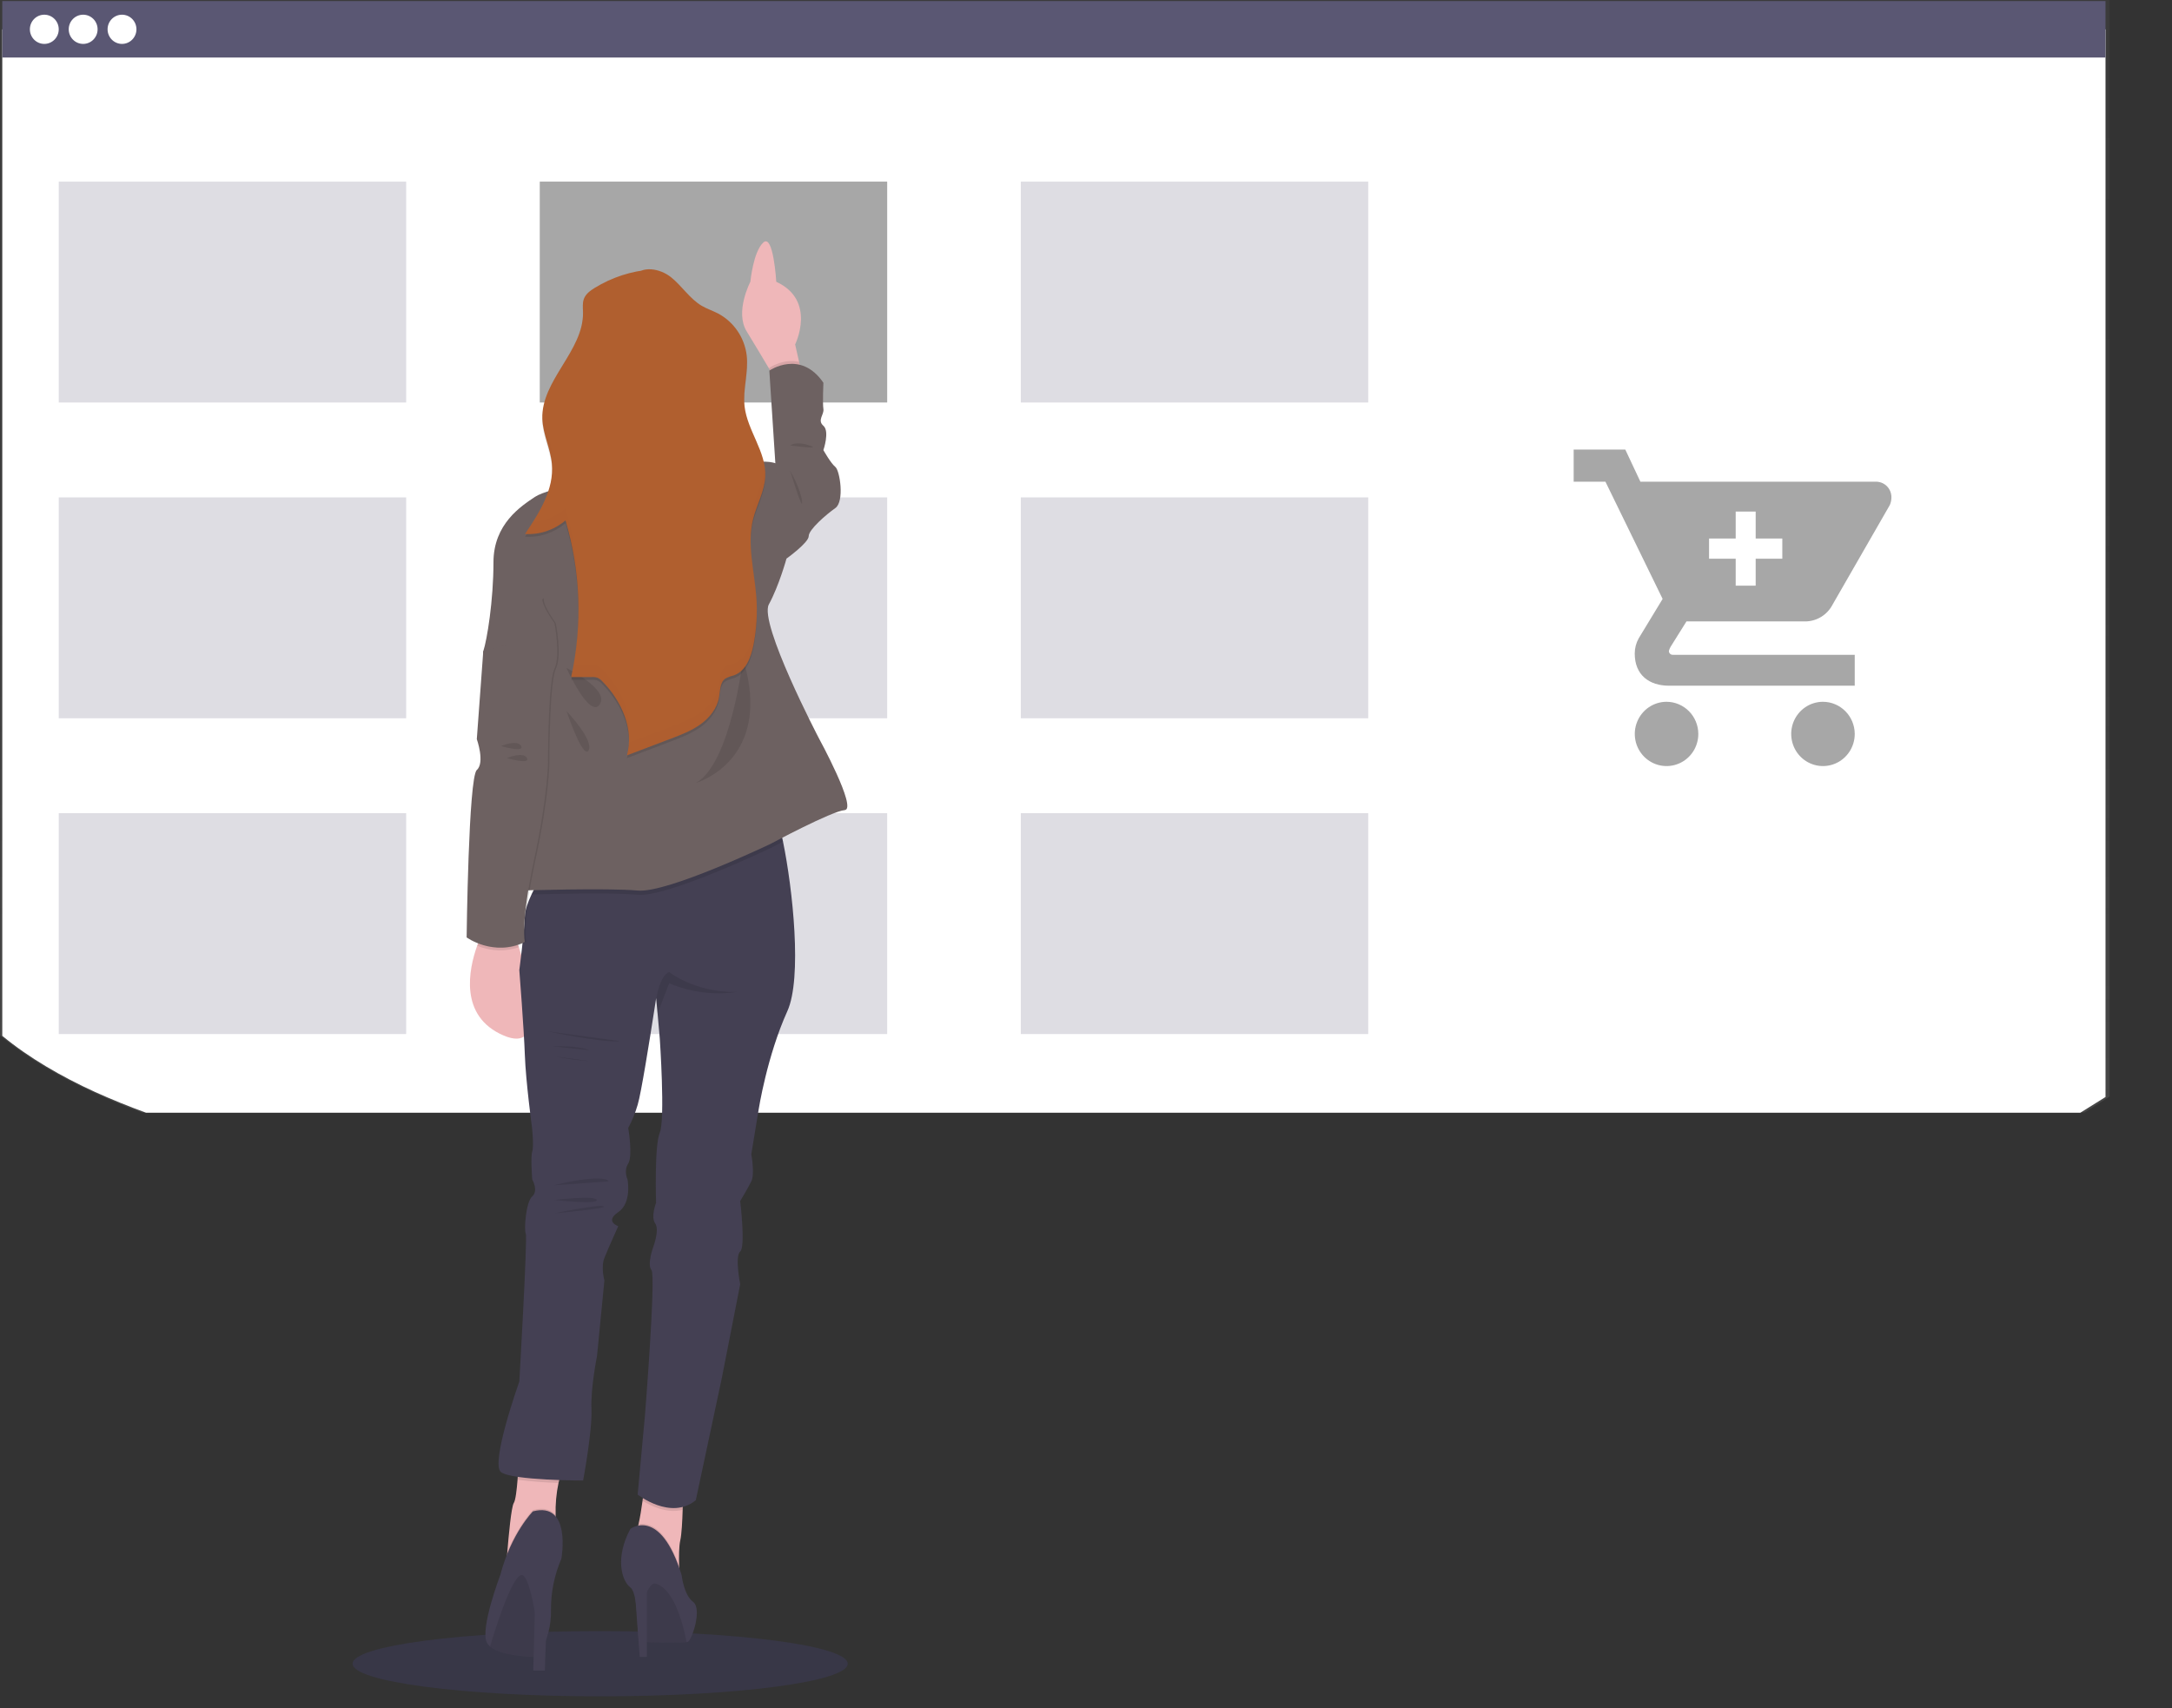 <svg width="164" height="129" viewBox="0 0 164 129" fill="none" xmlns="http://www.w3.org/2000/svg">
<rect x="0" y="0" width="164" height="129" fill="#333333" stroke="none"/>
<g clip-path="url(#clip0_3643:21691)">
<path d="M5.75 33.118C7.57 32.813 12.304 28.598 12.304 28.598C12.304 28.598 6.482 26.144 4.662 26.448C3.788 26.594 3.007 27.085 2.491 27.814C1.974 28.543 1.766 29.449 1.91 30.333C2.054 31.218 2.54 32.008 3.26 32.531C3.98 33.053 4.876 33.264 5.75 33.118V33.118Z" fill="#6C63FF"/>
<path d="M7.772 15.617C7.221 17.398 2.435 21.553 2.435 21.553C2.435 21.553 0.846 15.371 1.391 13.582C1.684 12.762 2.278 12.089 3.049 11.703C3.821 11.316 4.71 11.245 5.532 11.506C6.353 11.766 7.044 12.338 7.459 13.101C7.874 13.864 7.982 14.76 7.761 15.602L7.772 15.617Z" fill="#6C63FF"/>
<path d="M19.813 25.547C19.568 27.397 15.546 32.311 15.546 32.311C15.546 32.311 12.947 26.497 13.199 24.646C13.329 23.769 13.795 22.978 14.496 22.445C15.198 21.912 16.078 21.68 16.948 21.798C17.817 21.916 18.605 22.376 19.143 23.077C19.68 23.779 19.923 24.666 19.82 25.547H19.813Z" fill="#6C63FF"/>
<path opacity="0.25" d="M5.75 33.118C7.57 32.813 12.304 28.598 12.304 28.598C12.304 28.598 6.482 26.144 4.662 26.448C3.788 26.594 3.007 27.085 2.491 27.814C1.974 28.543 1.766 29.449 1.91 30.333C2.054 31.218 2.54 32.008 3.26 32.531C3.98 33.053 4.876 33.264 5.75 33.118V33.118Z" fill="black"/>
<path opacity="0.25" d="M7.772 15.617C7.221 17.398 2.435 21.553 2.435 21.553C2.435 21.553 0.846 15.371 1.391 13.582C1.684 12.762 2.278 12.089 3.049 11.703C3.821 11.316 4.71 11.245 5.532 11.506C6.353 11.766 7.044 12.338 7.459 13.101C7.874 13.864 7.982 14.76 7.761 15.602L7.772 15.617Z" fill="black"/>
<path opacity="0.25" d="M19.813 25.547C19.568 27.397 15.546 32.311 15.546 32.311C15.546 32.311 12.947 26.497 13.199 24.646C13.329 23.769 13.795 22.978 14.496 22.445C15.198 21.912 16.078 21.68 16.948 21.798C17.817 21.916 18.605 22.376 19.143 23.077C19.68 23.779 19.923 24.666 19.82 25.547H19.813Z" fill="black"/>
<path d="M8.791 27.423C10.578 27.891 16.594 25.978 16.594 25.978C16.594 25.978 12.254 21.348 10.469 20.88C9.617 20.671 8.718 20.809 7.966 21.265C7.214 21.721 6.669 22.458 6.449 23.317C6.229 24.175 6.351 25.087 6.79 25.855C7.228 26.624 7.948 27.186 8.793 27.423H8.791Z" fill="#6C63FF"/>
<path d="M17.651 12.244C16.434 13.646 10.395 15.483 10.395 15.483C10.395 15.483 11.414 9.188 12.632 7.785C12.922 7.452 13.273 7.179 13.666 6.983C14.06 6.787 14.488 6.672 14.925 6.643C15.363 6.614 15.802 6.673 16.217 6.816C16.632 6.959 17.015 7.183 17.345 7.476C17.674 7.768 17.944 8.124 18.137 8.522C18.331 8.92 18.445 9.353 18.474 9.796C18.502 10.238 18.444 10.682 18.303 11.103C18.162 11.523 17.94 11.91 17.651 12.244V12.244Z" fill="#6C63FF"/>
<path d="M24.689 26.268C23.724 27.858 18.078 30.701 18.078 30.701C18.078 30.701 18.032 24.321 18.997 22.73C19.461 21.965 20.206 21.418 21.068 21.209C21.93 21 22.839 21.146 23.595 21.616C24.351 22.085 24.891 22.838 25.098 23.711C25.304 24.583 25.16 25.503 24.696 26.268H24.689Z" fill="#6C63FF"/>
<path opacity="0.1" d="M45.316 128.088C55.641 128.088 64.01 126.985 64.01 125.625C64.01 124.265 55.641 123.163 45.316 123.163C34.991 123.163 26.621 124.265 26.621 125.625C26.621 126.985 34.991 128.088 45.316 128.088Z" fill="#6C63FF"/>
<path d="M159.287 82.8V-0.155H-0.178V78.041C1.859 79.761 4.308 81.207 6.862 82.396C8.121 82.983 9.406 83.52 10.717 84.006H157.385L159.287 82.8Z" fill="url(#paint0_linear_3643:21691)"/>
<path d="M158.98 82.834V2.219H0.172V78.216C2.2 79.888 4.639 81.294 7.178 82.456C8.432 83.021 9.713 83.542 11.02 84.019H157.081L158.98 82.834Z" fill="white"/>
<path d="M158.978 0.081H0.172V4.344H158.978V0.081Z" fill="#5A5773"/>
<path d="M3.345 3.315C3.947 3.315 4.435 2.821 4.435 2.212C4.435 1.603 3.947 1.11 3.345 1.11C2.744 1.11 2.256 1.603 2.256 2.212C2.256 2.821 2.744 3.315 3.345 3.315Z" fill="white"/>
<path d="M6.279 3.315C6.881 3.315 7.369 2.821 7.369 2.212C7.369 1.603 6.881 1.11 6.279 1.11C5.677 1.11 5.189 1.603 5.189 2.212C5.189 2.821 5.677 3.315 6.279 3.315Z" fill="white"/>
<path d="M9.213 3.315C9.814 3.315 10.302 2.821 10.302 2.212C10.302 1.603 9.814 1.11 9.213 1.11C8.611 1.11 8.123 1.603 8.123 2.212C8.123 2.821 8.611 3.315 9.213 3.315Z" fill="white"/>
<path d="M66.988 13.714H40.756V30.393H66.988V13.714Z" fill="#A7A7A7"/>
<path opacity="0.2" d="M30.668 13.714H4.436V30.393H30.668V13.714Z" fill="#5A5773"/>
<path opacity="0.2" d="M103.311 13.714H77.078V30.393H103.311V13.714Z" fill="#5A5773"/>
<path opacity="0.2" d="M30.668 37.558H4.436V54.236H30.668V37.558Z" fill="#5A5773"/>
<path opacity="0.2" d="M66.988 37.558H40.756V54.236H66.988V37.558Z" fill="#5A5773"/>
<path opacity="0.2" d="M103.311 37.558H77.078V54.236H103.311V37.558Z" fill="#5A5773"/>
<path opacity="0.2" d="M30.668 61.4H4.436V78.079H30.668V61.4Z" fill="#5A5773"/>
<path opacity="0.2" d="M66.988 61.4H40.756V78.079H66.988V61.4Z" fill="#5A5773"/>
<path opacity="0.2" d="M103.311 61.4H77.078V78.079H103.311V61.4Z" fill="#5A5773"/>
<path d="M60.559 28.324L58.749 28.972L58.092 27.869C57.589 27.021 56.892 25.861 56.377 25.018C55.469 23.536 56.657 21.277 56.657 21.277C56.657 21.277 56.872 19.009 57.636 18.311C58.4 17.612 58.613 21.277 58.613 21.277C61.682 22.688 60.038 26.007 60.038 26.007L60.336 27.323L60.559 28.324Z" fill="#EFB7B9"/>
<path opacity="0.1" d="M60.559 28.323L58.749 28.971L58.092 27.869V27.772C58.092 27.772 59.129 27.051 60.34 27.323L60.559 28.323Z" fill="black"/>
<path d="M57.637 35.752L58.544 34.975L58.089 27.985C58.089 27.985 60.436 26.36 62.172 28.902C62.172 28.902 62.102 30.456 62.172 30.88C62.243 31.304 61.685 31.728 62.172 32.15C62.66 32.572 62.172 33.987 62.172 33.987C62.172 33.987 62.724 34.975 63.073 35.257C63.421 35.538 63.772 37.87 63.073 38.364C62.374 38.858 61.063 39.989 61.063 40.482C61.063 40.976 59.387 42.178 59.387 42.178L57.915 40.209L57.637 35.752Z" fill="#6D6161"/>
<path d="M38.025 78.189C34.643 76.737 35.394 73.19 36.031 71.405C36.158 71.043 36.307 70.689 36.478 70.346L38.376 69.181C38.376 69.181 38.763 70.18 39.177 71.52C40.137 74.637 41.242 79.571 38.025 78.189Z" fill="#EFB7B9"/>
<path d="M42.675 110.546C42.446 110.998 42.276 111.478 42.172 111.974C42.004 112.773 41.931 113.588 41.954 114.404C41.967 114.969 42.014 115.339 42.014 115.339L38.246 117.961C38.246 117.961 38.268 117.654 38.305 117.203C38.402 116.002 38.605 113.774 38.796 113.485C38.928 113.285 39.02 112.481 39.079 111.735C39.138 110.989 39.161 110.334 39.161 110.334C39.161 110.334 43.695 108.614 42.675 110.546Z" fill="#EFB7B9"/>
<path d="M51.573 112.427C51.573 112.427 51.573 113.157 51.546 114.005C51.52 114.853 51.469 115.853 51.364 116.32C51.266 116.747 51.26 117.532 51.278 118.256C51.303 119.104 51.364 119.868 51.364 119.868C51.364 119.868 47.517 116.187 47.909 115.896C48.014 115.818 48.118 115.504 48.214 115.087C48.331 114.578 48.437 113.899 48.516 113.323C48.61 112.636 48.668 112.083 48.668 112.083L51.573 112.427Z" fill="#EFB7B9"/>
<path opacity="0.1" d="M42.675 110.546C42.446 110.998 42.277 111.478 42.172 111.974C41.141 111.947 40.111 111.867 39.088 111.735C39.145 111.006 39.17 110.334 39.17 110.334C39.17 110.334 43.696 108.614 42.675 110.546Z" fill="black"/>
<path opacity="0.1" d="M51.573 112.427C51.573 112.427 51.573 113.156 51.546 114.004C50.346 114.314 49.112 113.694 48.516 113.326C48.609 112.639 48.668 112.086 48.668 112.086L51.573 112.427Z" fill="black"/>
<path d="M59.449 76.353C57.914 79.746 57.285 83.768 57.285 83.768L56.727 87.16C56.727 87.16 57.007 88.643 56.727 89.207C56.447 89.772 55.889 90.691 55.889 90.691C55.889 90.691 56.308 94.151 55.889 94.504C55.47 94.857 55.889 96.975 55.889 96.975L54.493 104.098L52.538 113.277C50.654 114.832 48.147 112.854 48.147 112.854L48.7 106.852C48.7 106.852 49.538 96.337 49.189 95.906C48.841 95.476 49.329 94.141 49.329 94.141C49.329 94.141 49.818 92.869 49.469 92.375C49.121 91.882 49.538 90.822 49.538 90.822C49.538 90.822 49.399 86.514 49.818 85.525C50.237 84.537 49.818 78.421 49.818 78.421L49.65 76.516L49.553 75.461L49.545 75.358C49.545 75.358 49.481 75.78 49.377 76.435C49.069 78.428 48.412 82.557 48.152 83.407C47.975 84.019 47.735 84.611 47.436 85.173C47.436 85.173 47.798 87.291 47.436 87.856C47.074 88.42 47.381 89.056 47.381 89.056C47.381 89.056 47.73 90.822 46.682 91.527C45.634 92.233 46.682 92.587 46.682 92.587C46.682 92.587 45.914 94.283 45.636 94.987C45.358 95.691 45.636 96.683 45.636 96.683L45.078 102.402C45.078 102.402 44.588 104.802 44.659 106.427C44.729 108.051 44.03 111.793 44.03 111.793C44.03 111.793 38.656 111.793 37.828 111.157C37 110.521 39.211 104.317 39.211 104.317C39.211 104.317 39.84 93.442 39.699 93.161C39.558 92.879 39.699 90.759 40.188 90.337C40.678 89.915 40.188 89.065 40.188 89.065C40.188 89.065 40.049 87.369 40.188 86.947C40.327 86.524 40.166 85.11 40.166 85.11C40.166 85.11 39.699 81.65 39.63 79.672C39.561 77.695 39.211 73.248 39.211 73.248C39.211 73.248 39.577 70.497 39.632 69.188C39.652 68.706 39.865 68.104 40.135 67.538C40.437 66.898 40.784 66.282 41.174 65.693C41.174 65.693 57.709 60.747 58.404 61.239C58.588 61.37 58.856 62.257 59.121 63.54C59.858 67.127 60.579 73.86 59.449 76.353Z" fill="#444053"/>
<path d="M49.263 33.196C51.923 33.196 54.079 31.015 54.079 28.324C54.079 25.633 51.923 23.451 49.263 23.451C46.603 23.451 44.447 25.633 44.447 28.324C44.447 31.015 46.603 33.196 49.263 33.196Z" fill="#A1616A"/>
<path opacity="0.1" d="M59.121 63.544C58.566 63.832 58.194 64.031 58.194 64.031C58.194 64.031 50.378 67.774 48.155 67.562C46.435 67.392 42.045 67.489 40.133 67.536C40.435 66.897 40.782 66.28 41.172 65.691C41.172 65.691 57.709 60.747 58.403 61.239C58.588 61.373 58.856 62.257 59.121 63.544Z" fill="black"/>
<path d="M45.911 36.105C45.911 36.105 41.451 36.817 40.398 37.516C39.345 38.215 37.26 39.565 37.26 42.46C37.26 45.355 36.773 48.321 36.493 49.167C36.213 50.014 40.889 56.864 40.889 56.864L39.213 67.245C39.213 67.245 45.918 67.033 48.151 67.245C50.383 67.457 58.196 63.714 58.196 63.714C58.196 63.714 62.802 61.243 63.779 61.17C64.757 61.097 61.825 55.732 61.825 55.732C61.825 55.732 57.287 47.049 58.055 45.636C58.823 44.224 59.386 42.176 59.386 42.176L58.548 34.975C58.548 34.975 57.292 34.551 56.245 35.328C55.197 36.105 51.639 35.681 51.639 35.681L45.911 36.105Z" fill="#6D6161"/>
<path opacity="0.1" d="M38.34 48.673L36.59 49.167L36.106 55.812C36.106 55.812 36.734 57.577 36.106 58.142C35.477 58.707 35.338 70.782 35.338 70.782C35.338 70.782 37.363 72.264 39.735 71.135C39.735 71.135 39.386 69.793 40.434 64.921C41.481 60.048 41.48 57.577 41.48 57.577C41.48 57.577 41.48 51.504 41.969 50.515C42.458 49.526 41.969 47.056 41.969 47.056C41.969 47.056 40.992 45.714 41.06 45.22C41.129 44.727 38.34 48.673 38.34 48.673Z" fill="black"/>
<path opacity="0.1" d="M39.178 71.525C38.15 71.875 37.031 71.834 36.031 71.41C36.158 71.048 36.308 70.695 36.479 70.352L38.376 69.186C38.376 69.186 38.77 70.186 39.178 71.525Z" fill="black"/>
<path d="M38.235 48.674L36.49 49.167L36.002 55.812C36.002 55.812 36.631 57.578 36.002 58.142C35.373 58.707 35.234 70.783 35.234 70.783C35.234 70.783 37.261 72.263 39.631 71.129C39.631 71.129 39.282 69.787 40.328 64.915C41.374 60.042 41.376 57.571 41.376 57.571C41.376 57.571 41.376 51.498 41.864 50.509C42.352 49.52 41.864 47.049 41.864 47.049C41.864 47.049 40.886 45.708 40.957 45.214C41.027 44.721 38.235 48.674 38.235 48.674Z" fill="#6D6161"/>
<path opacity="0.1" d="M56.101 49.732C56.101 49.732 55.194 57.64 52.541 59.124C52.541 59.124 58.473 57.43 56.101 49.732Z" fill="black"/>
<path opacity="0.1" d="M42.772 50.439C42.772 50.439 46.05 52.062 45.286 53.191C44.521 54.321 42.772 50.439 42.772 50.439Z" fill="black"/>
<path opacity="0.1" d="M42.772 53.687C42.772 53.687 44.865 55.877 44.448 56.653C44.03 57.43 42.772 53.687 42.772 53.687Z" fill="black"/>
<path opacity="0.1" d="M59.66 35.54C59.66 35.54 60.481 36.951 60.56 37.87C60.639 38.789 59.66 35.54 59.66 35.54Z" fill="black"/>
<path opacity="0.1" d="M59.66 33.634C59.66 33.634 60.072 33.279 61.125 33.634C62.178 33.988 59.66 33.634 59.66 33.634Z" fill="black"/>
<path opacity="0.1" d="M55.63 74.905C53.901 75.154 52.138 74.925 50.526 74.244L49.646 76.523L49.549 75.469C49.693 74.583 49.973 73.635 50.526 73.396C50.526 73.396 52.464 74.958 55.63 74.905Z" fill="black"/>
<path opacity="0.1" d="M41.315 77.872C41.315 77.872 45.607 78.772 46.811 78.613L41.315 77.872Z" fill="black"/>
<path opacity="0.1" d="M41.76 79.01C41.76 79.01 43.592 78.93 44.507 79.301L41.76 79.01Z" fill="black"/>
<path opacity="0.1" d="M41.969 79.778C42.805 79.957 43.653 80.071 44.507 80.117L41.969 79.778Z" fill="black"/>
<path opacity="0.1" d="M41.863 89.496C41.942 89.443 45.528 88.595 45.973 89.204L41.863 89.496Z" fill="black"/>
<path opacity="0.1" d="M41.863 90.608C41.863 90.608 44.978 90.237 45.056 90.608C45.135 90.98 41.863 90.608 41.863 90.608Z" fill="black"/>
<path opacity="0.1" d="M41.863 91.614C41.863 91.614 45.187 90.919 45.579 91.088C45.972 91.258 41.863 91.614 41.863 91.614Z" fill="black"/>
<path opacity="0.1" d="M42.02 115.34L38.252 117.962C38.252 117.962 38.274 117.655 38.311 117.204C39.149 115.118 40.24 114.018 40.24 114.018C41.09 113.794 41.626 114.001 41.96 114.406C41.973 114.969 42.02 115.34 42.02 115.34Z" fill="black"/>
<path d="M42.389 117.696C41.857 118.926 41.589 120.255 41.603 121.597C41.624 122.698 41.349 123.783 40.805 124.736C40.727 124.871 40.638 124.999 40.541 125.12C40.541 125.12 37.922 125.098 37.005 124.329C36.902 124.247 36.818 124.143 36.759 124.024C36.234 122.966 37.78 118.914 37.78 118.914C38.591 115.79 40.239 114.121 40.239 114.121C43.174 113.353 42.389 117.696 42.389 117.696Z" fill="#444053"/>
<path opacity="0.1" d="M40.804 124.728C40.725 124.862 40.637 124.99 40.539 125.111C40.539 125.111 37.921 125.089 37.004 124.321C37.455 122.811 38.893 118.244 39.567 119.021C40.2 119.75 40.641 123.259 40.804 124.728Z" fill="black"/>
<path d="M40.446 119.304L40.264 126.146H41.142C41.142 126.146 41.285 120.144 41.677 119.304C42.069 118.465 40.446 119.304 40.446 119.304Z" fill="#444053"/>
<path opacity="0.1" d="M51.364 119.867C51.364 119.867 47.517 116.187 47.909 115.895C48.014 115.817 48.118 115.503 48.214 115.086C48.953 114.956 50.225 115.268 51.278 118.256C51.303 119.104 51.364 119.867 51.364 119.867Z" fill="black"/>
<path d="M51.938 123.971C51.909 123.984 51.878 123.993 51.846 123.998C51.394 124.078 49.726 124.032 48.792 123.998C48.621 123.993 48.459 123.92 48.34 123.796C48.221 123.671 48.154 123.505 48.154 123.332C48.154 123.078 48.154 122.767 48.134 122.437C48.09 121.392 47.966 120.149 47.596 119.869C46.94 119.36 46.422 117.634 47.596 115.447C47.596 115.447 49.845 113.709 51.468 118.934C51.468 118.934 51.625 120.425 52.331 120.954C53.036 121.483 52.254 123.82 51.938 123.971Z" fill="#444053"/>
<path opacity="0.1" d="M51.844 123.999C51.391 124.078 49.723 124.033 48.79 123.999C48.618 123.993 48.456 123.92 48.337 123.796C48.218 123.672 48.151 123.505 48.151 123.332C48.151 123.078 48.151 122.767 48.131 122.437C48.414 121.171 48.822 119.869 49.346 119.572C49.349 119.57 50.937 119.389 51.844 123.999Z" fill="black"/>
<path d="M47.881 119.418L48.303 125.111H48.84V118.933L47.881 119.418Z" fill="#444053"/>
<path opacity="0.1" d="M49.192 20.559C47.671 20.674 46.199 21.152 44.897 21.955C44.562 22.16 44.227 22.41 44.088 22.778C43.967 23.096 44.017 23.456 44.022 23.795C44.068 26.716 40.849 28.925 40.95 31.844C40.99 33.003 41.565 34.081 41.67 35.236C41.846 37.163 40.72 38.935 39.641 40.531C40.753 40.6 41.848 40.232 42.7 39.505C43.839 43.346 43.986 47.419 43.127 51.334H44.671C44.823 51.323 44.977 51.342 45.122 51.39C45.257 51.456 45.379 51.547 45.479 51.66C46.922 53.114 47.889 55.262 47.338 57.247L50.623 56C51.409 55.702 52.207 55.398 52.891 54.906C53.575 54.414 54.148 53.7 54.292 52.862C54.381 52.354 54.353 51.747 54.767 51.452C54.971 51.342 55.188 51.26 55.414 51.209C56.315 50.887 56.714 49.832 56.899 48.882C57.123 47.717 57.194 46.527 57.108 45.343C56.962 43.358 56.383 41.343 56.86 39.407C57.13 38.319 57.73 37.307 57.779 36.184C57.858 34.334 56.428 32.74 56.215 30.9C56.066 29.617 56.523 28.32 56.374 27.038C56.291 26.376 56.052 25.744 55.676 25.196C55.301 24.648 54.8 24.199 54.217 23.889C53.813 23.678 53.379 23.537 52.98 23.305C52.07 22.771 51.488 21.809 50.662 21.148C49.835 20.486 48.459 20.237 47.837 21.097L49.192 20.559Z" fill="black"/>
<path d="M49.192 20.347C47.671 20.462 46.199 20.94 44.897 21.743C44.562 21.948 44.227 22.198 44.088 22.566C43.967 22.884 44.017 23.244 44.022 23.583C44.068 26.504 40.849 28.714 40.95 31.634C40.99 32.791 41.565 33.869 41.67 35.026C41.846 36.953 40.72 38.725 39.641 40.322C40.752 40.389 41.847 40.021 42.7 39.297C43.839 43.137 43.986 47.208 43.127 51.123H44.671C44.824 51.112 44.977 51.131 45.122 51.18C45.258 51.244 45.379 51.335 45.479 51.448C46.922 52.903 47.889 55.05 47.338 57.035L50.623 55.788C51.409 55.49 52.207 55.186 52.891 54.694C53.575 54.202 54.148 53.488 54.292 52.651C54.381 52.142 54.353 51.535 54.767 51.239C54.971 51.13 55.188 51.048 55.414 50.997C56.315 50.675 56.714 49.62 56.899 48.67C57.125 47.504 57.197 46.313 57.113 45.127C56.968 43.143 56.388 41.128 56.865 39.191C57.135 38.104 57.735 37.092 57.784 35.969C57.863 34.119 56.433 32.524 56.22 30.684C56.071 29.402 56.528 28.106 56.379 26.823C56.296 26.161 56.057 25.529 55.681 24.981C55.306 24.433 54.805 23.984 54.222 23.673C53.818 23.463 53.384 23.322 52.985 23.091C52.075 22.555 51.493 21.594 50.667 20.933C49.84 20.271 48.464 20.022 47.842 20.882L49.192 20.347Z" fill="#B05F2F"/>
<g opacity="0.1">
<path opacity="0.1" d="M44.018 22.878C44.011 22.943 44.008 23.009 44.008 23.075C44.013 23.01 44.016 22.944 44.018 22.878Z" fill="black"/>
<path opacity="0.1" d="M56.202 29.667C56.262 28.768 56.46 27.866 56.386 26.97C56.331 27.869 56.133 28.771 56.202 29.667Z" fill="black"/>
<path opacity="0.1" d="M41.67 34.136C41.573 33.084 41.088 32.101 40.974 31.051C40.952 31.243 40.943 31.437 40.949 31.631C40.989 32.776 41.551 33.846 41.665 34.985C41.693 34.703 41.694 34.419 41.67 34.136Z" fill="black"/>
<path opacity="0.1" d="M56.873 38.313C56.715 39.003 56.659 39.713 56.705 40.42C56.722 40.008 56.778 39.598 56.873 39.197C57.142 38.11 57.742 37.097 57.791 35.974C57.799 35.775 57.79 35.575 57.764 35.377C57.633 36.386 57.112 37.326 56.873 38.313Z" fill="black"/>
<path opacity="0.1" d="M42.7 38.405C42.001 38.998 41.135 39.353 40.226 39.422C40.035 39.724 39.837 40.019 39.641 40.311C40.752 40.377 41.847 40.01 42.7 39.285C43.312 41.347 43.64 43.484 43.675 45.636C43.725 43.189 43.396 40.749 42.7 38.405V38.405Z" fill="black"/>
<path opacity="0.1" d="M56.905 47.782C56.72 48.731 56.322 49.786 55.42 50.107C55.194 50.158 54.976 50.24 54.773 50.351C54.359 50.646 54.387 51.257 54.298 51.762C54.154 52.6 53.583 53.312 52.897 53.797C52.211 54.282 51.415 54.594 50.629 54.893L47.495 56.08C47.478 56.398 47.428 56.714 47.344 57.021L50.629 55.775C51.415 55.476 52.213 55.173 52.897 54.681C53.581 54.189 54.154 53.475 54.298 52.637C54.387 52.128 54.359 51.521 54.773 51.226C54.977 51.116 55.194 51.035 55.42 50.983C56.322 50.661 56.72 49.606 56.905 48.657C57.096 47.668 57.175 46.661 57.141 45.655C57.119 46.369 57.04 47.08 56.905 47.782V47.782Z" fill="black"/>
<path opacity="0.1" d="M45.484 50.554C45.384 50.441 45.263 50.349 45.127 50.285C44.981 50.237 44.828 50.217 44.676 50.227H43.306C43.253 50.522 43.196 50.817 43.139 51.111H44.682C44.835 51.1 44.988 51.12 45.133 51.168C45.269 51.232 45.391 51.324 45.49 51.436C46.546 52.502 47.346 53.936 47.483 55.408C47.653 53.648 46.751 51.837 45.484 50.554Z" fill="black"/>
</g>
<path opacity="0.1" d="M37.826 56.334C37.826 56.334 39.073 55.805 39.352 56.334C39.63 56.863 37.826 56.334 37.826 56.334Z" fill="black"/>
<path opacity="0.1" d="M38.266 57.242C38.266 57.242 39.513 56.712 39.793 57.242C40.073 57.771 38.266 57.242 38.266 57.242Z" fill="black"/>
<path d="M125.835 52.991C125.361 52.991 124.897 53.134 124.503 53.4C124.108 53.667 123.801 54.046 123.619 54.49C123.438 54.933 123.39 55.421 123.483 55.892C123.575 56.363 123.804 56.795 124.139 57.134C124.475 57.474 124.902 57.705 125.368 57.799C125.833 57.892 126.315 57.844 126.753 57.66C127.192 57.477 127.566 57.166 127.83 56.767C128.093 56.368 128.234 55.898 128.234 55.418C128.232 54.775 127.979 54.159 127.53 53.704C127.08 53.249 126.471 52.993 125.835 52.991V52.991ZM118.822 33.947V36.374H121.221L125.539 45.224L123.734 48.197C123.536 48.548 123.433 48.946 123.433 49.35C123.433 50.975 124.531 51.777 126.02 51.777H140.045V49.443H126.313C126.273 49.446 126.233 49.44 126.196 49.425C126.158 49.411 126.124 49.389 126.096 49.36C126.067 49.331 126.045 49.297 126.031 49.259C126.017 49.221 126.011 49.18 126.013 49.14C126.045 49.035 126.087 48.934 126.141 48.838L127.339 46.923H136.275C136.707 46.927 137.131 46.81 137.501 46.585C137.871 46.36 138.173 46.037 138.373 45.65L142.693 38.135C142.777 37.944 142.818 37.736 142.814 37.528C142.812 37.371 142.779 37.217 142.718 37.074C142.656 36.931 142.567 36.802 142.455 36.694C142.343 36.587 142.211 36.503 142.066 36.448C141.922 36.393 141.768 36.368 141.613 36.374H123.861L122.721 33.947H118.822ZM137.644 52.991C137.17 52.992 136.706 53.134 136.312 53.401C135.918 53.668 135.611 54.047 135.429 54.491C135.248 54.934 135.201 55.422 135.294 55.893C135.386 56.364 135.615 56.796 135.95 57.135C136.286 57.474 136.713 57.705 137.179 57.799C137.644 57.892 138.126 57.844 138.564 57.66C139.002 57.477 139.377 57.166 139.64 56.767C139.904 56.367 140.045 55.898 140.045 55.418C140.043 54.775 139.789 54.158 139.339 53.704C138.89 53.249 138.28 52.993 137.644 52.991V52.991Z" fill="#A7A7A7"/>
<path d="M134.576 40.662H132.565V38.627H131.056V40.662H129.045V42.188H131.056V44.223H132.565V42.188H134.576V40.662Z" fill="white"/>
</g>
<defs>
<linearGradient id="paint0_linear_3643:21691" x1="79.554" y1="84.006" x2="79.554" y2="-0.155" gradientUnits="userSpaceOnUse">
<stop stop-color="#808080" stop-opacity="0.25"/>
<stop offset="0.54" stop-color="#808080" stop-opacity="0.12"/>
<stop offset="1" stop-color="#808080" stop-opacity="0.1"/>
</linearGradient>
<clipPath id="clip0_3643:21691">
<rect width="164" height="129" fill="white"/>
</clipPath>
</defs>
</svg>
